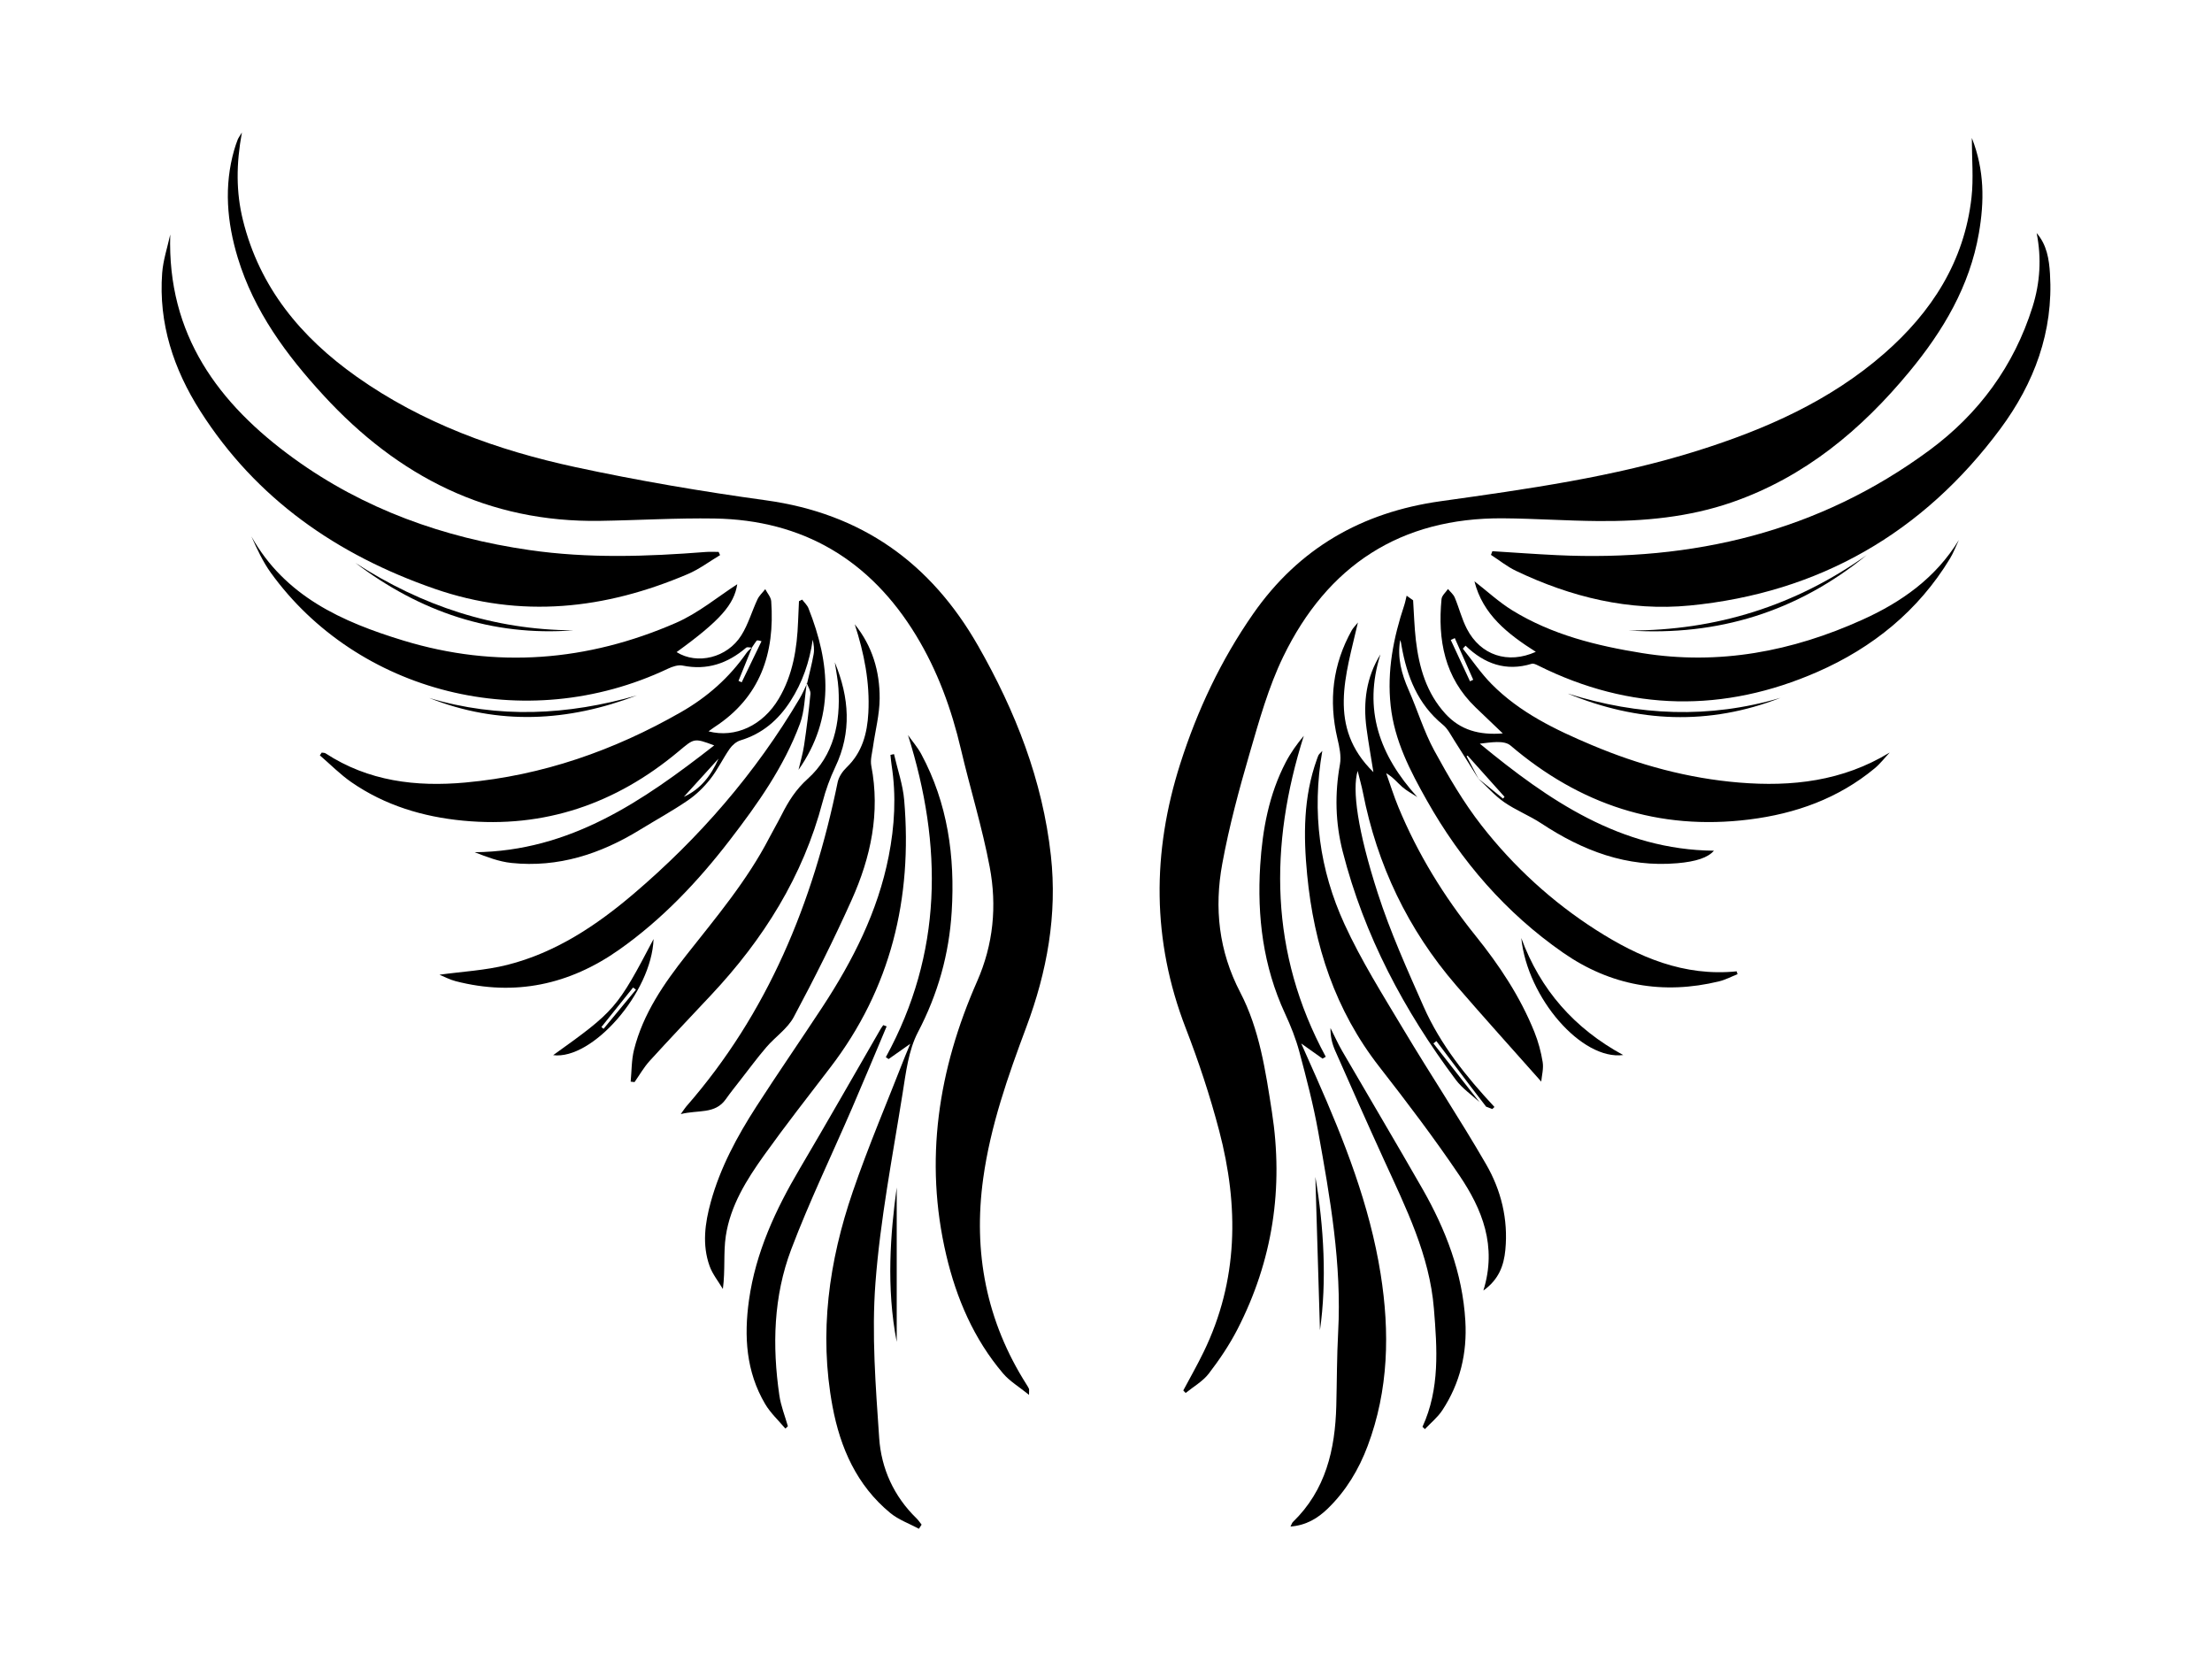 <?xml version="1.0" encoding="UTF-8"?><svg id="a" xmlns="http://www.w3.org/2000/svg" viewBox="0 0 800 600.7"><path d="M713.13,49.86c4.63,11.71,4.54,23.03,2.56,34.46-3.33,19.2-12.93,35.32-25.1,50.04-17.4,21.06-37.88,38.12-64.07,47.23-15.69,5.46-32.04,6.96-48.53,6.83-11.48-.09-22.95-.91-34.42-.99-37.11-.27-63.52,17.13-79.48,50.05-5.33,10.99-8.67,23.03-12.11,34.82-3.85,13.2-7.45,26.54-9.93,40.05-2.94,16.01-1.3,31.53,6.51,46.53,6.95,13.34,9.14,28.33,11.44,43.15,4.29,27.6,.29,53.83-12.45,78.64-2.9,5.64-6.51,11-10.38,16.04-2.16,2.81-5.53,4.7-8.36,7.01l-.86-.91c2.47-4.64,5.08-9.21,7.37-13.94,12.58-25.87,12.75-52.75,5.63-79.91-3.3-12.6-7.43-25.06-12.13-37.21-12.26-31.7-12.2-63.51-1.97-95.56,6.17-19.33,14.71-37.49,26.37-54.22,16.55-23.75,39.37-36.73,67.71-40.71,31.33-4.4,62.68-8.74,93-18.28,24.57-7.73,47.89-18,67.52-35.14,17.18-15,28.97-33.29,31.57-56.42,.77-6.85,.12-13.86,.12-21.56Z"/><path d="M372.16,504.4c-3.62-2.94-7-4.93-9.4-7.76-10.56-12.43-16.85-27.1-20.54-42.79-8.05-34.24-2.85-67.19,11.15-98.94,5.93-13.45,7.21-27.33,4.58-41.33-2.69-14.35-7.07-28.37-10.41-42.6-3.4-14.53-8.47-28.44-16.2-41.15-16.56-27.27-40.88-41.83-72.96-42.33-13.79-.22-27.59,.64-41.39,.85-40.42,.64-73.03-16.08-99.91-45.3-13.48-14.65-25.2-30.48-31.09-49.84-3.9-12.85-5.06-25.9-1.27-39.06,.36-1.25,.79-2.48,1.26-3.7,.2-.52,.57-.98,1.51-2.56-2.09,11.4-2.14,21.58,.37,31.71,6.03,24.4,21.01,42.37,41.03,56.55,23.86,16.9,50.9,26.65,79.14,32.75,22.8,4.92,45.87,8.83,68.99,12.02,34.57,4.77,59.57,22.61,76.69,52.56,13.55,23.7,23.36,48.68,26.36,75.94,2.35,21.33-1.38,41.9-8.87,61.94-6.66,17.8-12.97,35.73-15.6,54.71-3.72,26.77,1.12,51.71,15.68,74.62,.31,.49,.62,.99,.86,1.51,.1,.21,.02,.51,.02,2.2Z"/><path d="M534.71,281.63c-2.89-4.6-5.75-9.22-8.69-13.79-1.28-1.99-2.39-4.3-4.16-5.75-9.12-7.45-13.03-17.5-14.99-28.63-.12-.68-.19-1.36-.47-2.01-1.12,6.39,.5,12.27,3.06,18.07,3.21,7.27,5.51,15,9.29,21.94,5.11,9.37,10.56,18.73,17.12,27.11,11.61,14.83,25.45,27.54,41.37,37.72,15.43,9.87,31.84,16.88,50.84,14.96l.32,1.03c-2.21,.87-4.35,2.02-6.63,2.58-20.33,4.95-39.3,1.57-56.44-10.34-20.74-14.42-36.93-33.14-49.29-55.07-6.04-10.71-11.73-21.64-13.09-34.27-1.36-12.57,.99-24.54,4.92-36.34,.37-1.12,.57-2.29,.86-3.43,.78,.56,1.56,1.11,2.34,1.67,.32,4.82,.44,9.66,1,14.45,1.15,9.8,3.82,19.07,10.7,26.59,5.4,5.9,12.23,7.77,20.73,7.09-3.62-3.46-6.72-6.41-9.81-9.38-11.26-10.82-13.77-24.43-12.34-39.21,.12-1.27,1.52-2.42,2.33-3.63,.83,1.02,1.96,1.92,2.45,3.09,1.57,3.73,2.54,7.75,4.39,11.32,4.95,9.54,14.79,12.87,24.93,8.31-10.11-6.42-19.19-13.46-22.2-25.51,4.57,3.55,8.87,7.55,13.77,10.56,14.35,8.81,30.42,12.76,46.83,15.4,27.85,4.49,54.33-.59,79.74-12.07,14.14-6.38,26.49-15.1,34.86-28.82-1.06,2.24-1.94,4.59-3.21,6.7-11.47,18.93-28.03,32.27-47.95,41-33.81,14.8-67.66,14.32-100.96-2.29-.73-.36-1.7-.85-2.36-.65-9.29,2.86-17.08,.05-23.93-6.54l-.99,1.07c3.45,4.29,6.56,8.92,10.41,12.81,10.2,10.32,23.06,16.5,36.22,22.05,17.1,7.21,34.87,12.05,53.36,13.57,18.96,1.56,37.38-.48,54.4-10.87-1.81,1.92-3.44,4.06-5.45,5.73-13.17,10.9-28.6,16.4-45.35,18.49-32.79,4.1-61.3-5.41-86.34-26.75-2.35-2.01-7.18-1.11-11.11-.67,24.93,20.54,50.93,38.37,84.67,38.71-2.16,2.51-6.47,3.93-13.2,4.52-18.28,1.6-34.23-4.51-49.18-14.37-4.32-2.85-9.25-4.77-13.49-7.71-3.46-2.4-6.3-5.69-9.42-8.59,3.01,2.43,6.01,4.87,9.02,7.3,.18-.21,.36-.42,.54-.64-4.45-4.97-8.9-9.94-13.35-14.91l-.36,.25c1.43,2.71,2.86,5.43,4.3,8.14Zm-8.57-50.88l-1.45,.67c2.32,4.98,4.63,9.96,6.95,14.94,.39-.18,.78-.37,1.17-.55-2.22-5.02-4.45-10.04-6.67-15.07Z"/><path d="M271.91,234.19c-.7,0-1.66-.32-2.06,.03-6.69,5.69-14.14,8.27-22.98,6.46-1.62-.33-3.67,.36-5.26,1.11-52.02,24.65-112.54,8.45-143.67-34.68-2.89-4.01-4.99-8.6-7.03-13.15,12.14,21.68,32.79,30.91,54.94,37.66,33.6,10.24,66.63,7.55,98.61-6.38,8.17-3.56,15.29-9.55,22.18-13.97-1.15,7.31-6.08,13.06-21.94,24.54,7.44,4.66,18.3,2.1,23.42-6.08,2.5-3.99,3.81-8.71,5.84-13.02,.64-1.36,1.86-2.45,2.81-3.66,.74,1.45,2.04,2.86,2.15,4.36,1.36,18.82-3.93,34.72-20.5,45.5-.68,.44-1.32,.95-2.17,1.56,9.71,2.53,19.69-2.17,25.4-11.81,5.11-8.62,6.62-18.17,6.99-27.99,.09-2.42,.21-4.85,.32-7.27l1.16-.57c.77,1.04,1.82,1.97,2.28,3.14,7.92,19.97,9.56,39.63-3.61,58.42,.69-2.96,1.58-5.89,2.02-8.88,.92-6.16,1.7-12.34,2.29-18.54,.12-1.25-.84-2.6-1.3-3.9l.09,.07c.81-3.52,1.74-7.02,2.37-10.58,.3-1.68,.05-3.46-.32-5.25-1.17,8.01-3.7,15.45-8.07,22.23-4.39,6.83-10.17,11.8-18.09,14.19-1.48,.45-2.97,1.73-3.88,3.04-2.48,3.57-4.36,7.58-7.04,10.98-2.29,2.91-5.07,5.63-8.13,7.71-5.6,3.82-11.57,7.09-17.36,10.64-14.23,8.73-29.49,13.7-46.35,11.96-4.58-.47-9.02-2.2-13.35-3.88,34.53-.38,60.74-18.43,86.63-38.63-7.45-2.81-7.23-2.55-13.03,2.28-22.53,18.81-48.36,27.76-77.82,24.93-14.5-1.39-28.21-5.52-40.31-13.87-4.1-2.83-7.65-6.47-11.46-9.74l.66-1c.47,.08,1.03,.03,1.4,.27,15.49,10.11,32.75,12.18,50.58,10.55,27.88-2.54,53.73-11.58,77.98-25.46,9.49-5.43,17.45-12.45,23.7-21.43,.53-.77,1.33-1.35,2.01-2.04-1.63,4.05-3.27,8.1-4.92,12.16l1.15,.53c2.39-4.95,4.78-9.9,7.17-14.85-1.28-.39-1.64-.37-1.79-.18-.6,.8-1.14,1.65-1.7,2.47Zm-24.59,53.96c6.05-2.79,9.78-7.59,12.55-13.82-4.4,4.85-8.48,9.34-12.55,13.82Z"/><path d="M539.74,199.32c7.79,.48,15.57,1.06,23.37,1.43,49.1,2.32,94.63-8.38,134.68-37.93,17.87-13.19,30.59-30.49,37.3-51.83,2.73-8.68,3.31-17.64,1.49-26.71,3.68,4.22,4.5,9.45,4.82,14.67,1.31,21-5.75,39.68-17.94,56.11-27.93,37.65-65.6,59.33-112.28,63.9-21.89,2.14-43.03-3.03-62.92-12.54-3.2-1.53-6.03-3.83-9.03-5.77,.17-.44,.33-.88,.5-1.32Z"/><path d="M61.57,84.81c-1.14,36.26,17.45,61.23,44.68,80.96,25.36,18.37,54.16,28.64,85.16,33.13,21.3,3.09,42.56,2.37,63.88,.7,1.53-.12,3.07-.02,4.61-.02l.52,1.16c-3.87,2.31-7.55,5.1-11.66,6.85-29.87,12.74-60.33,16.17-91.62,5.31-35.21-12.23-64.44-32.44-84.7-64.25-9.64-15.13-15.14-31.69-13.79-49.91,.35-4.69,1.91-9.29,2.92-13.93Z"/><path d="M535.15,398.6c-2.92-2.7-6.33-5.03-8.67-8.17-18.67-24.98-33.11-52.12-40.88-82.52-2.66-10.41-2.9-20.88-.99-31.51,.54-2.98-.21-6.32-.92-9.36-3.23-13.74-1.7-26.79,5.21-39.14,.46-.82,1.17-1.5,2.21-2.8-4.36,19.1-11.15,37.73,5.6,54.11-.84-5.28-1.78-10.54-2.49-15.84-1.27-9.43-.1-18.45,5.03-26.73-6.31,19.96-.32,36.5,13.34,51.59-1.82-1.2-3.79-2.22-5.42-3.64-1.83-1.6-3.34-3.56-5.83-4.99,1.46,4.1,2.75,8.28,4.42,12.3,6.99,16.88,16.46,32.28,27.92,46.51,8.59,10.66,16.14,22.03,21.27,34.81,1.39,3.47,2.39,7.17,2.98,10.85,.38,2.36-.33,4.9-.52,7.05-10.48-11.83-20.77-23.2-30.78-34.8-17.44-20.22-28.58-43.55-33.71-69.75-.46-2.35-1.14-4.66-1.91-7.8-2.01,6.8-.09,21.36,7.28,44.23,4.52,14.02,10.63,27.56,16.6,41.06,6.05,13.69,15.4,25.29,25.6,36.24l-.79,.74c-.74-.28-1.48-.56-2.22-.85-1.78-2.32-3.58-4.63-5.34-6.96-4.22-5.58-8.43-11.17-12.65-16.76l-1.08,.84c5.58,7.1,11.15,14.21,16.73,21.31Z"/><path d="M332.33,552.82c-3.47-1.87-7.35-3.24-10.33-5.69-12.14-9.98-18.12-23.57-20.92-38.61-4.94-26.52-1.3-52.42,7.34-77.6,5.68-16.58,12.59-32.73,18.96-49.07,.51-1.3,1.07-2.59,1.82-4.39-2.94,2.07-5.38,3.79-7.82,5.51-.34-.23-.67-.45-1.01-.68,20.57-37.6,20.63-76.41,8.02-116.47,1.61,2.28,3.48,4.42,4.79,6.86,9.58,17.82,12.24,37.03,11.02,56.93-.94,15.39-4.97,29.8-12.21,43.63-3.45,6.59-4.36,14.69-5.57,22.24-3.62,22.77-8.07,45.5-9.8,68.43-1.41,18.58,.08,37.45,1.35,56.12,.75,11.01,5.3,21.07,13.5,29.03,.69,.67,1.23,1.51,1.84,2.27-.32,.5-.65,1-.97,1.5Z"/><path d="M466.73,552c.45-.88,.56-1.33,.84-1.6,11.91-11.53,15.31-26.24,15.72-42.07,.23-8.86,.19-17.73,.67-26.57,1.33-24.59-2.9-48.61-7.23-72.6-1.74-9.68-4.24-19.24-6.78-28.75-1.28-4.78-3.14-9.45-5.23-13.95-7.88-17.04-10.11-34.98-8.95-53.5,.82-12.99,3.15-25.64,9.23-37.31,1.76-3.39,4-6.53,6.54-9.58-12.6,39.77-12.36,78.53,7.94,116.07l-1.17,.67c-2.33-1.66-4.66-3.31-7.7-5.47,2.04,4.59,3.78,8.49,5.51,12.41,10.11,22.86,19.25,46.05,23.2,70.9,3.35,21.07,2.92,41.96-4.69,62.23-3.2,8.52-7.82,16.21-14.38,22.6-3.65,3.55-7.84,6.1-13.53,6.54Z"/><path d="M246.19,402.89c1.19-1.65,1.54-2.23,1.97-2.73,29.57-33.82,45.89-73.8,54.79-117.29,.4-1.95,1.78-3.97,3.25-5.38,5.66-5.42,7.45-12.32,7.85-19.72,.59-10.98-1.53-21.59-4.92-32.02,6.34,7.82,9.06,17,9.01,26.8-.03,5.86-1.6,11.72-2.42,17.58-.32,2.27-1.02,4.66-.6,6.82,3.27,16.97-.19,33.02-7.05,48.35-6.45,14.41-13.56,28.56-21,42.48-2.24,4.19-6.7,7.16-9.9,10.89-3.29,3.83-6.29,7.91-9.4,11.89-1.78,2.29-3.6,4.55-5.27,6.92-3.92,5.54-9.93,3.78-16.3,5.39Z"/><path d="M478.23,271.54c-3.89,22.33-.94,43.09,7.99,62.58,6.07,13.26,13.94,25.73,21.45,38.29,9.75,16.31,20.29,32.15,29.79,48.59,5.43,9.39,8.04,19.9,6.97,30.99-.55,5.66-2.34,10.68-7.95,14.69,5.01-16.05-.41-29.41-8.67-41.63-9.09-13.46-18.94-26.44-28.93-39.25-16-20.5-23.66-43.95-26.13-69.49-1.37-14.14-1.38-28.11,3.51-41.7,.19-.54,.38-1.09,.63-1.61,.12-.24,.37-.42,1.34-1.47Z"/><path d="M323.33,272.71c1.27,5.56,3.22,11.06,3.69,16.68,2.99,35.46-4.8,68.03-26.75,96.65-8.04,10.49-16.19,20.91-23.88,31.65-6.35,8.87-12.23,18.24-13.89,29.24-.91,6.04-.16,12.33-1.06,19.19-1.64-2.77-3.76-5.37-4.82-8.34-2.74-7.69-1.66-15.49,.45-23.14,3.43-12.44,9.51-23.69,16.44-34.45,7.78-12.08,15.97-23.91,23.86-35.93,11.06-16.86,20.11-34.63,24.04-54.63,2.14-10.9,2.78-21.88,1.05-32.92-.19-1.23-.28-2.49-.42-3.73,.43-.09,.85-.18,1.28-.28Z"/><path d="M301.94,239.56c5.22,12.65,6.15,25.2,.15,37.81-1.92,4.03-3.46,8.3-4.59,12.62-7.09,26.94-21.4,49.65-40.27,69.77-7.45,7.94-14.95,15.84-22.28,23.89-2.09,2.3-3.66,5.09-5.46,7.65-.47-.05-.93-.11-1.4-.16,.37-3.83,.28-7.78,1.2-11.48,3.27-13.12,10.87-24.05,19.04-34.41,10.7-13.57,21.84-26.78,29.86-42.23,1.47-2.83,3.09-5.59,4.53-8.43,2.44-4.84,5.1-9.1,9.42-12.98,9.43-8.47,11.85-20.24,11.1-32.62-.19-3.15-.86-6.28-1.31-9.41Z"/><path d="M291.79,247.07c-.78,4.91-.79,10.1-2.49,14.67-5.77,15.54-15.29,28.97-25.3,41.98-11.56,15.03-24.53,28.75-40.1,39.72-17.94,12.63-37.63,16.9-59.1,11.37-2.13-.55-4.13-1.63-5.86-2.34,8.22-1.14,16.61-1.55,24.58-3.57,17.38-4.4,32.08-14.15,45.55-25.61,23.84-20.29,44.15-43.68,60.12-70.69,1.03-1.74,1.83-3.61,2.71-5.45-.02-.02-.1-.09-.1-.09Z"/><path d="M320.67,371.14c-4.15,9.83-8.24,19.7-12.48,29.5-7.36,17.04-15.46,33.79-22.03,51.13-6.43,16.99-6.91,34.92-4.29,52.85,.55,3.78,2.03,7.43,3.08,11.14-.31,.28-.61,.55-.92,.83-2.47-2.95-5.39-5.64-7.32-8.91-6.89-11.68-7.67-24.44-5.83-37.54,2.43-17.28,9.61-32.7,18.38-47.56,9.88-16.74,19.49-33.64,29.22-50.47,.28-.49,.64-.94,.96-1.41,.41,.15,.81,.3,1.22,.45Z"/><path d="M514.46,515.96c6.32-13.77,5.31-28.29,4.13-42.75-1.57-19.36-10.13-36.44-18.03-53.73-6.02-13.18-11.9-26.43-17.74-39.69-1.08-2.46-1.68-5.13-1.63-8.04,1.4,2.77,2.67,5.62,4.22,8.3,9.62,16.56,19.4,33.02,28.92,49.64,8.52,14.88,14.61,30.61,15.63,47.97,.69,11.66-1.89,22.52-8.31,32.29-1.68,2.56-4.19,4.58-6.32,6.84l-.88-.83Z"/><path d="M550.19,339.21c6.88,18.71,19.19,32.7,36.86,42.3-14.93,1.99-34.63-20.55-36.86-42.3Z"/><path d="M236.37,339.57c-.68,19.36-22.17,43.8-36.31,41.99,22.4-16.03,23.1-16.83,36.31-41.99Zm-6.37,18.31l-1.04-.78c-3.82,4.76-7.63,9.52-11.45,14.29l.78,.64c3.9-4.71,7.8-9.43,11.7-14.14Z"/><path d="M675.11,200.73c-25.02,20.42-53.72,29.36-85.96,27.27,31.58,.04,60.25-9.01,85.96-27.27Z"/><path d="M128.54,203.56c23.98,15.54,50.09,24.22,78.85,24.38-29.5,2.22-55.52-6.73-78.85-24.38Z"/><path d="M566.99,250.8c25.58,8.05,51.18,9.18,76.97,1.54-25.91,10.12-51.6,8.92-76.97-1.54Z"/><path d="M155.21,252.39c25.13,7.56,50.16,6.25,75.14-.92-24.93,9.51-49.97,10.92-75.14,.92Z"/><path d="M324.31,485.24c-3.85-19.7-2.26-39.34,0-55.82v55.82Z"/><path d="M477.38,481c-.53-17.62-1.13-37.57-1.66-55.42,3.08,17.85,4.18,37.86,1.66,55.42Z"/></svg>